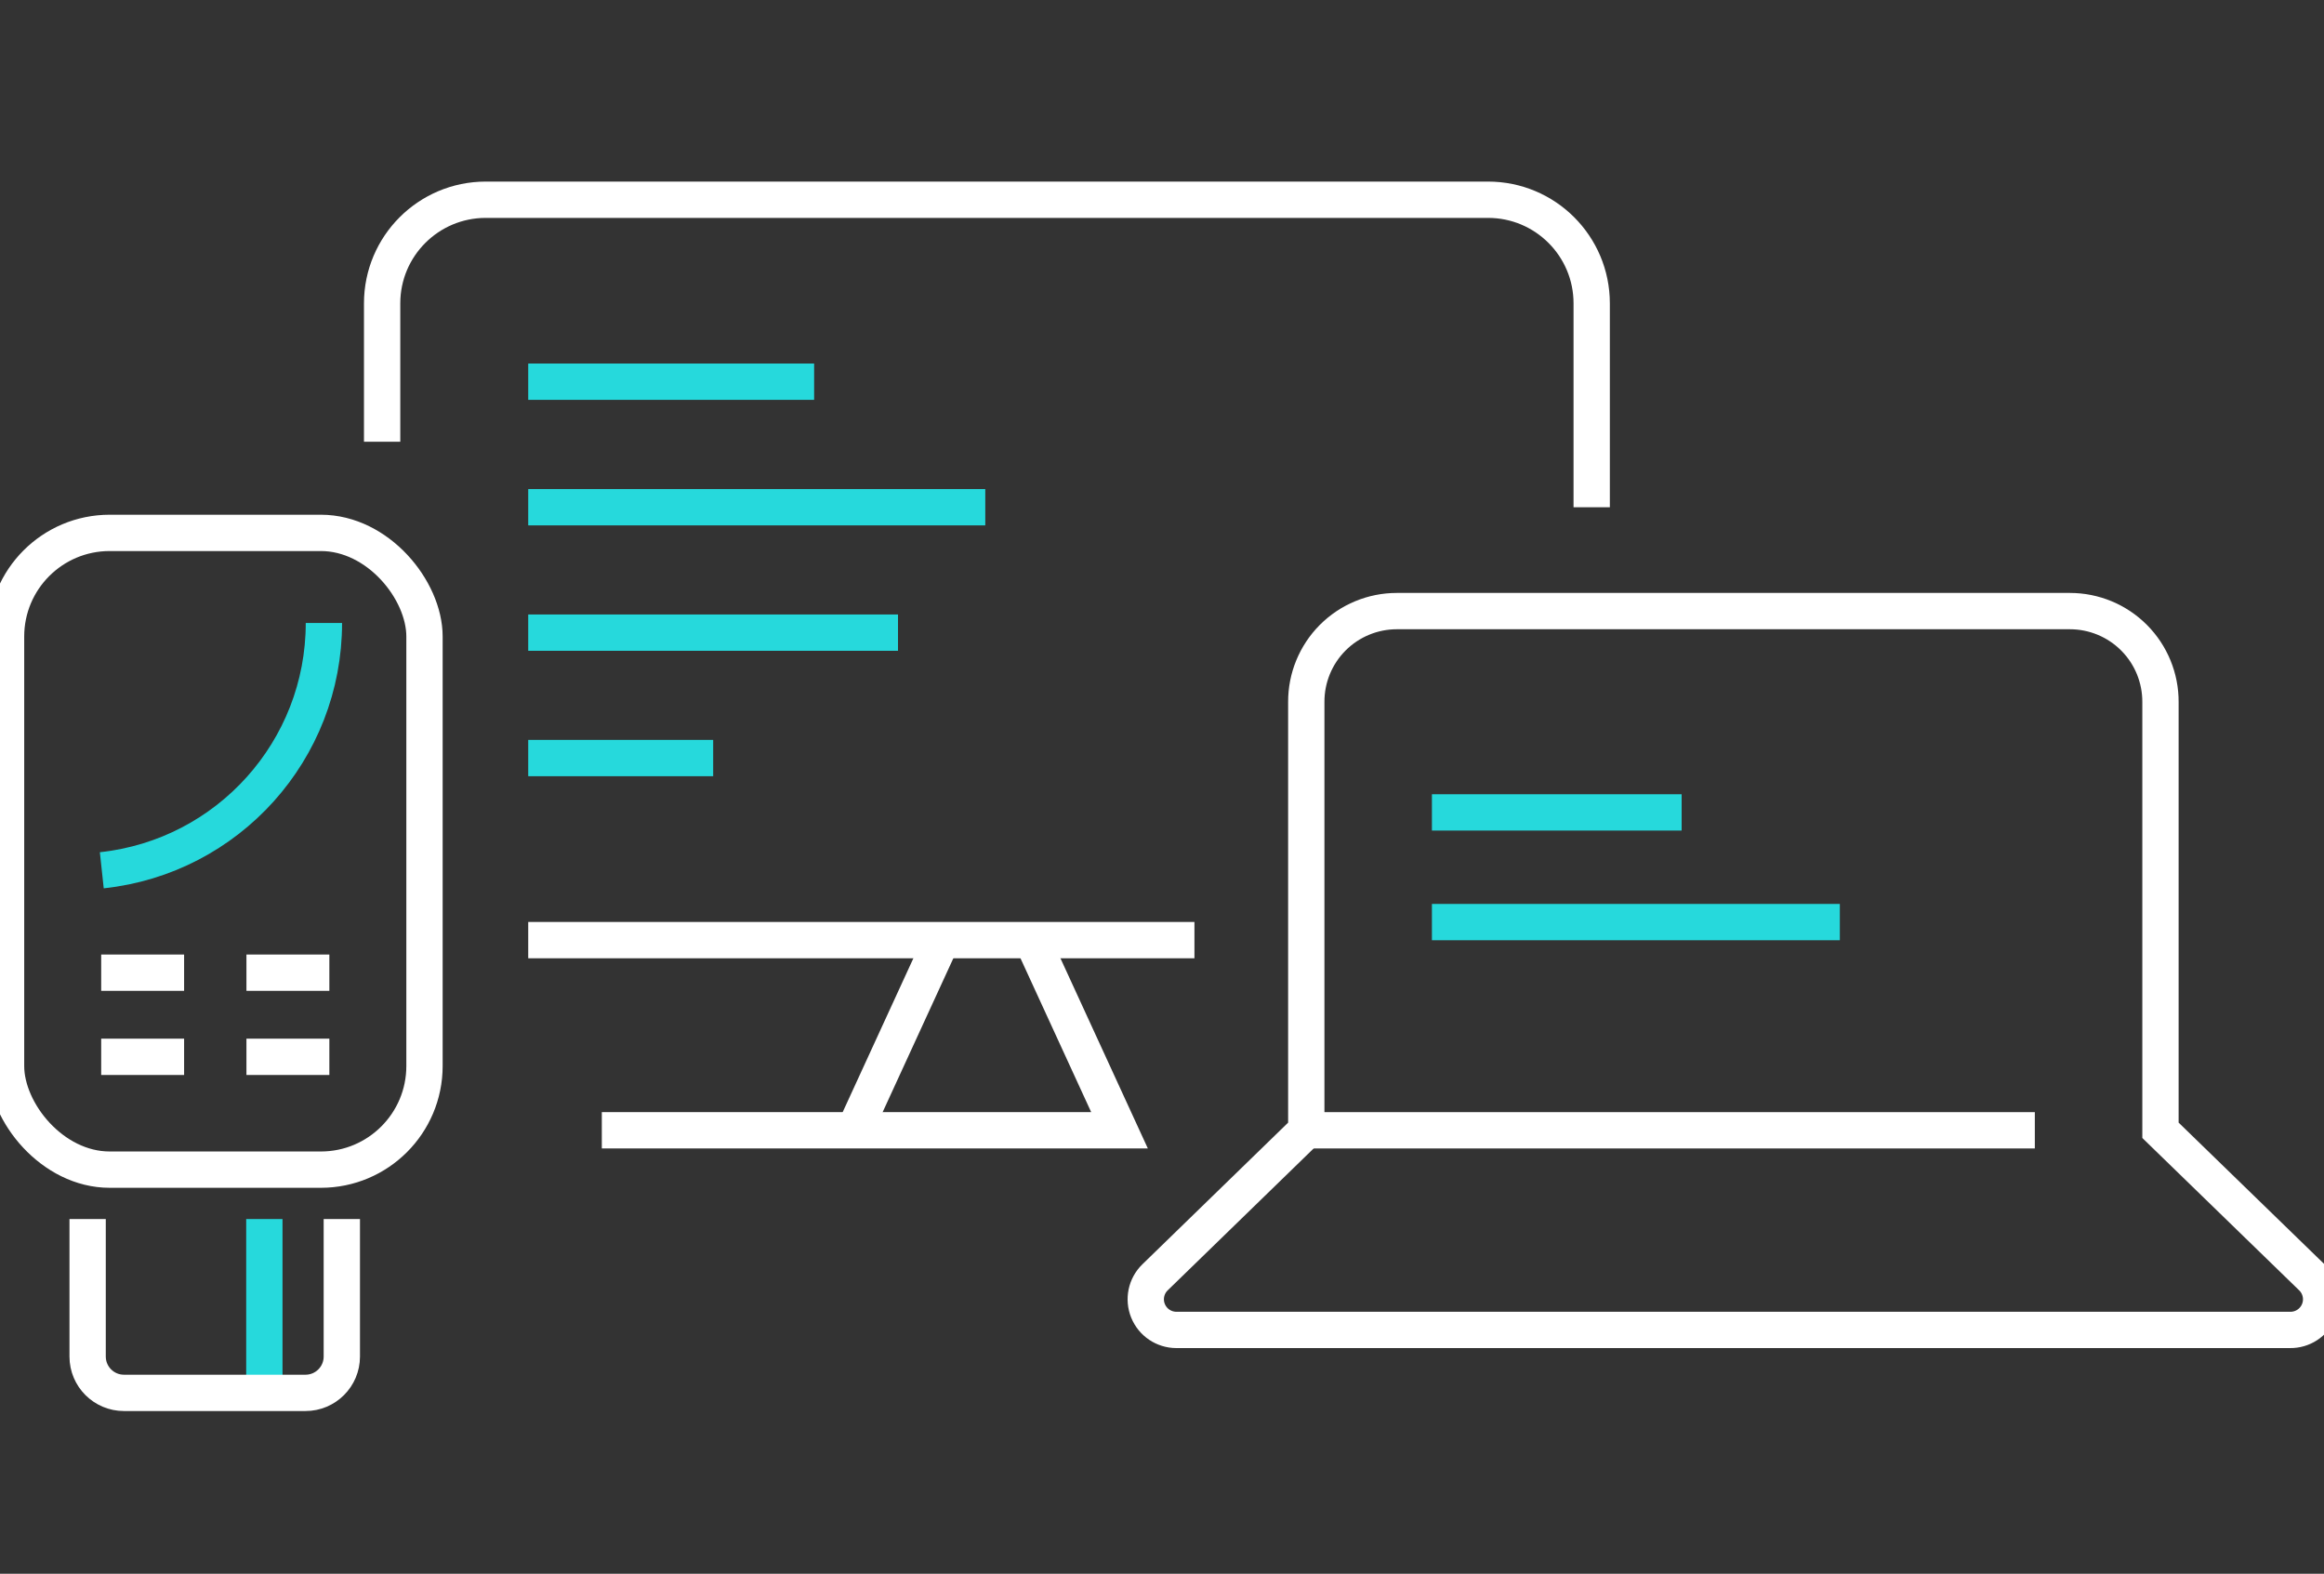 <?xml version="1.0" encoding="UTF-8"?> <svg xmlns="http://www.w3.org/2000/svg" width="96" height="65" viewBox="0 0 96 65"><rect x="0" y="0" width="96" height="65" fill="#333333" stroke="none"/><g fill="none" fill-rule="evenodd" stroke-width="1.5" transform="translate(0 8)"><path stroke="#FFF" d="M15.785,10.245 L15.785,4.53 C15.785,2.166 17.701,0.25 20.065,0.25 L61.47,0.25 C63.834,0.25 65.75,2.166 65.75,4.53 L65.75,12.95"></path><line x1="49.34" x2="21.82" y1="30.83" y2="30.83" stroke="#FFF"></line><line x1="33.63" x2="21.82" y1="7.765" y2="7.765" stroke="#26D9DC"></line><line x1="40.7" x2="21.82" y1="12.95" y2="12.95" stroke="#26D9DC"></line><line x1="37.095" x2="21.82" y1="18.13" y2="18.13" stroke="#26D9DC"></line><line x1="29.46" x2="21.82" y1="23.31" y2="23.31" stroke="#26D9DC"></line><polyline stroke="#FFF" points="24.86 38.685 44.07 38.685 46.245 38.685 42.635 30.83"></polyline><line x1="35.29" x2="38.9" y1="38.685" y2="30.83" stroke="#FFF"></line><line x1="69.465" x2="59.15" y1="25.555" y2="25.555" stroke="#26D9DC"></line><line x1="76" x2="59.15" y1="30.085" y2="30.085" stroke="#26D9DC"></line><path stroke="#FFF" d="M89.245,38.685 L89.245,21 C89.25,20.004 88.858,19.047 88.155,18.341 C87.452,17.635 86.496,17.239 85.5,17.24 L57.7,17.24 C56.705,17.24 55.75,17.637 55.048,18.342 C54.346,19.048 53.955,20.005 53.96,21 L53.96,38.685 L47.71,44.76 C47.343,45.119 47.229,45.664 47.422,46.14 C47.615,46.616 48.076,46.928 48.59,46.93 L94.59,46.93 C95.109,46.941 95.582,46.633 95.783,46.154 C95.984,45.676 95.872,45.123 95.5,44.76 L89.245,38.685 Z"></path><line x1="53.96" x2="84.055" y1="38.685" y2="38.685" stroke="#FFF"></line><rect width="17.285" height="26.3" x=".25" y="14.01" stroke="#FFF" rx="4.28"></rect><line x1="13.605" x2="10.18" y1="32.175" y2="32.175" stroke="#FFF"></line><line x1="13.605" x2="10.18" y1="35.65" y2="35.65" stroke="#FFF"></line><line x1="7.605" x2="4.18" y1="32.175" y2="32.175" stroke="#FFF"></line><line x1="7.605" x2="4.18" y1="35.65" y2="35.65" stroke="#FFF"></line><path stroke="#26D9DC" d="M13.38,17.73 C13.382,22.979 9.425,27.385 4.205,27.945"></path><line x1="10.92" x2="10.92" y1="42.35" y2="49.515" stroke="#26D9DC"></line><path stroke="#FFF" d="M14.12,42.35 L14.12,48.03 C14.12,48.858 13.448,49.53 12.62,49.53 L5.12,49.53 C4.292,49.53 3.62,48.858 3.62,48.03 L3.62,42.35"></path></g></svg> 